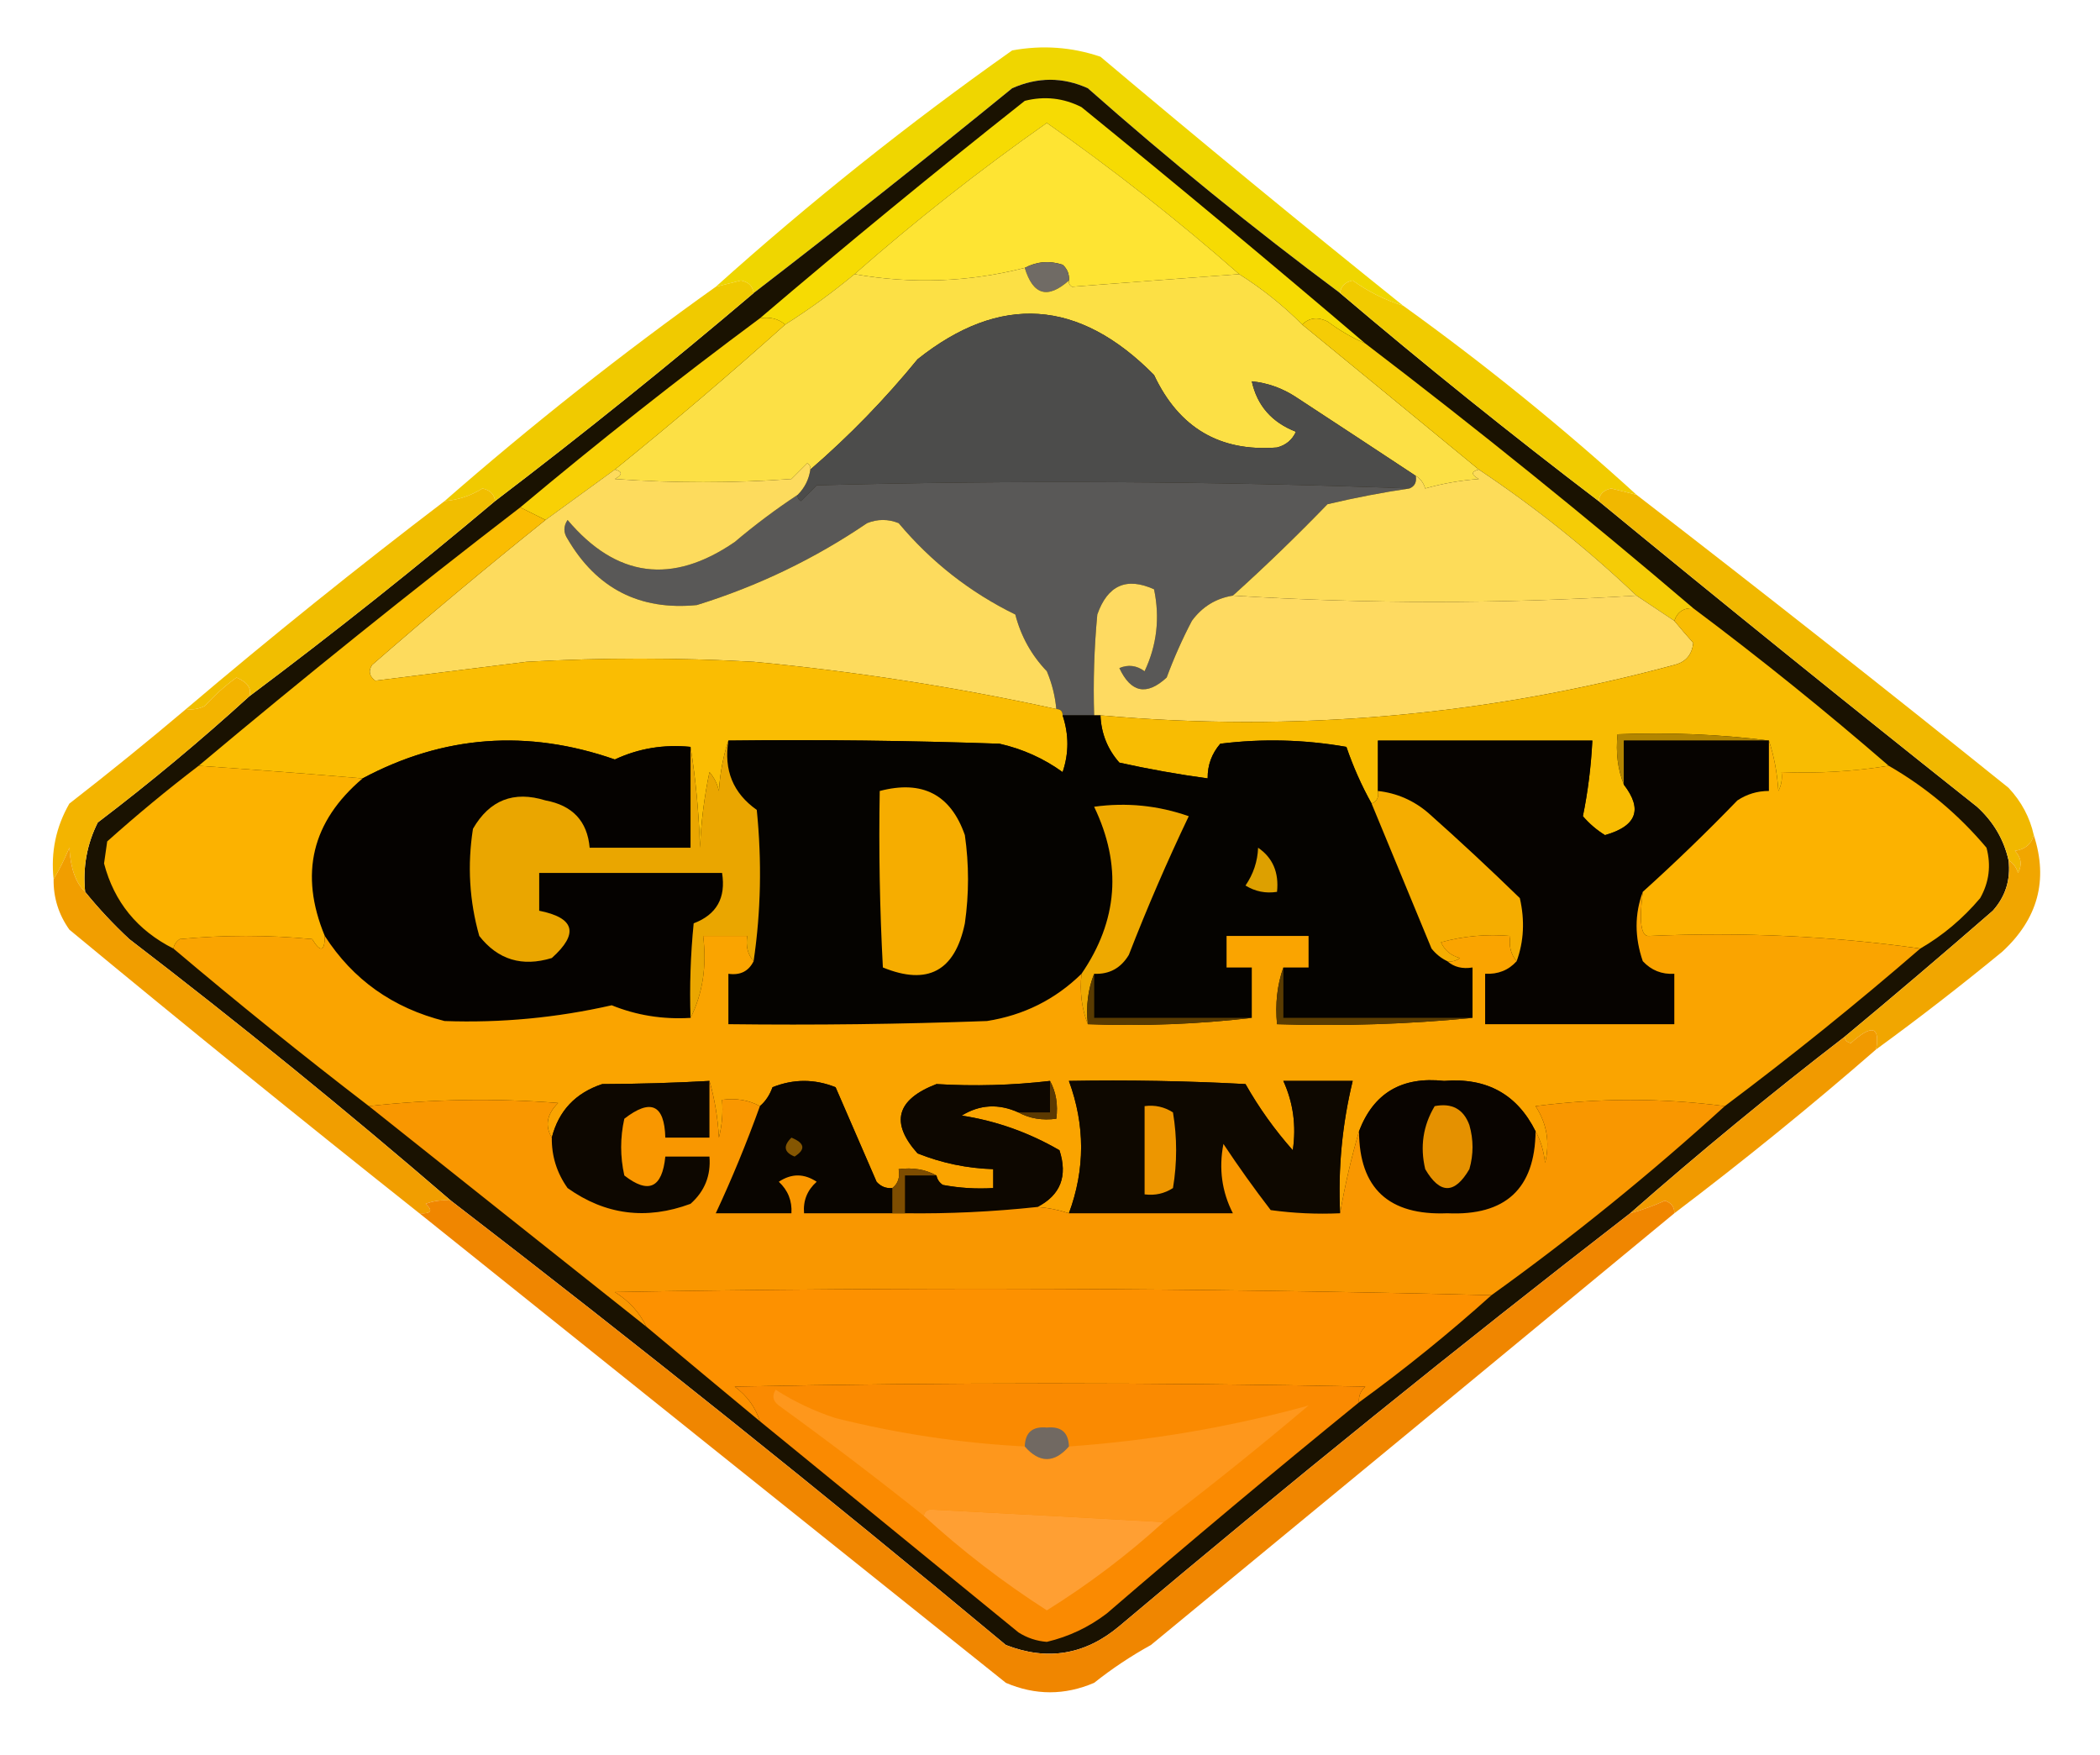 <svg width="639" height="534" viewBox="0 0 639 534" fill="none" xmlns="http://www.w3.org/2000/svg">
<path opacity="0.999" fill-rule="evenodd" clip-rule="evenodd" d="M426.959 93.003C421.392 91.258 416.274 88.701 411.608 85.333C409.28 85.807 408 87.085 407.77 89.168C381.387 69.528 355.8 48.755 331.013 26.847C323.43 23.409 315.754 23.409 307.986 26.847C282 48.031 255.776 68.805 229.31 89.168C229.08 87.085 227.8 85.807 225.473 85.333C222.884 85.996 220.324 86.635 217.797 87.25C246.393 61.562 276.456 37.592 307.986 15.342C317.172 13.657 326.126 14.296 334.851 17.259C365.358 42.971 396.061 68.219 426.959 93.003Z" fill="#EFD600"/>
<path fill-rule="evenodd" clip-rule="evenodd" d="M407.77 89.165C433.393 110.928 459.619 132.021 486.446 152.445C524.463 183.706 562.842 214.706 601.581 245.447C606.553 249.966 609.752 255.401 611.175 261.746C611.859 267.621 610.26 272.736 606.378 277.086C591.388 290.132 576.357 302.916 561.284 315.438C538.93 332.669 517.183 350.566 496.04 369.129C443.47 409.816 391.659 451.682 340.608 494.73C330.205 503.484 318.692 505.401 306.067 500.483C250.538 454.237 194.248 409.174 137.202 365.294C105.419 337.887 72.798 311.359 39.338 285.716C34.413 281.121 29.935 276.327 25.905 271.334C25.155 263.888 26.434 256.856 29.743 250.241C45.739 238.078 61.091 225.295 75.797 211.889C101.306 192.79 126.252 172.976 150.635 152.445C177.462 132.021 203.687 110.928 229.311 89.165C255.776 68.802 282 48.028 307.986 26.845C315.754 23.406 323.43 23.406 331.013 26.845C355.8 48.752 381.387 69.526 407.77 89.165Z" fill="#1A1201"/>
<path fill-rule="evenodd" clip-rule="evenodd" d="M415.446 104.508C411.426 102.759 407.588 100.522 403.932 97.797C400.927 96.33 398.369 96.649 396.257 98.755C390.413 92.913 384.018 87.8 377.067 83.415C358.446 67.056 338.936 51.715 318.54 37.393C298.144 51.715 278.634 67.056 260.013 83.415C253.261 89.016 246.224 94.129 238.905 98.755C236.856 96.963 234.298 96.324 231.229 96.838C257.607 74.364 284.472 52.312 311.824 30.682C317.838 29.167 323.595 29.806 329.094 32.599C358.243 56.309 387.027 80.279 415.446 104.508Z" fill="#F6DB03"/>
<path fill-rule="evenodd" clip-rule="evenodd" d="M377.068 83.412C360.116 84.665 343.166 85.943 326.216 87.247C325.451 86.809 325.132 86.17 325.257 85.33C325.422 83.42 324.781 81.822 323.338 80.536C319.312 79.236 315.474 79.556 311.824 81.495C294.773 85.84 277.503 86.48 260.014 83.412C278.635 67.053 298.145 51.712 318.541 37.391C338.937 51.712 358.447 67.053 377.068 83.412Z" fill="#FEE433"/>
<path fill-rule="evenodd" clip-rule="evenodd" d="M325.257 85.33C318.803 91.064 314.326 89.786 311.824 81.495C315.474 79.556 319.312 79.237 323.338 80.536C324.781 81.822 325.422 83.42 325.257 85.33Z" fill="#706B65"/>
<path fill-rule="evenodd" clip-rule="evenodd" d="M311.824 81.496C314.327 89.787 318.804 91.066 325.257 85.331C325.132 86.171 325.451 86.811 326.216 87.249C343.166 85.945 360.116 84.667 377.068 83.414C384.018 87.799 390.414 92.912 396.257 98.754C414.243 113.476 432.152 128.177 449.987 142.858C447.611 143.453 447.611 144.411 449.987 145.734C444.372 146.152 438.934 147.111 433.676 148.611C433.142 146.855 432.183 145.576 430.797 144.776C418.77 136.831 406.617 128.841 394.338 120.806C390.212 118.1 385.734 116.502 380.906 116.012C382.527 123.4 387.006 128.514 394.338 131.353C393.206 133.843 391.287 135.441 388.581 136.147C371.207 137.52 358.734 130.169 351.162 114.095C328.281 90.93 304.295 89.332 279.203 109.301C269.28 121.452 258.408 132.638 246.581 142.858C246.706 142.018 246.387 141.379 245.622 140.941C244.023 142.538 242.423 144.137 240.824 145.734C222.915 147.013 205.004 147.013 187.095 145.734C189.471 144.411 189.471 143.453 187.095 142.858C204.722 128.611 221.992 113.91 238.906 98.754C246.224 94.128 253.261 89.014 260.014 83.414C277.503 86.481 294.773 85.842 311.824 81.496Z" fill="#FCE045"/>
<path opacity="0.999" fill-rule="evenodd" clip-rule="evenodd" d="M229.311 89.167C203.688 110.93 177.463 132.023 150.636 152.447C150.405 150.364 149.126 149.086 146.798 148.612C143.295 150.819 139.457 152.097 135.284 152.447C161.725 129.333 189.229 107.601 217.798 87.25C220.325 86.634 222.885 85.995 225.473 85.332C227.801 85.806 229.081 87.084 229.311 89.167Z" fill="#F0CA00"/>
<path opacity="0.998" fill-rule="evenodd" clip-rule="evenodd" d="M426.96 93.002C451.758 110.82 475.424 129.996 497.96 150.529C495.432 149.914 492.873 149.274 490.284 148.612C487.956 149.086 486.676 150.364 486.446 152.447C459.62 132.023 433.394 110.93 407.771 89.167C408.001 87.084 409.281 85.806 411.608 85.332C416.275 88.7 421.393 91.257 426.96 93.002Z" fill="#F1CB00"/>
<path fill-rule="evenodd" clip-rule="evenodd" d="M231.229 96.836C234.298 96.322 236.856 96.961 238.905 98.753C221.992 113.909 204.722 128.61 187.094 142.857C180.058 147.971 173.022 153.084 165.986 158.198C163.428 156.919 160.869 155.641 158.311 154.363C182.055 134.47 206.36 115.294 231.229 96.836Z" fill="#F8D005"/>
<path fill-rule="evenodd" clip-rule="evenodd" d="M396.257 98.753C398.37 96.647 400.927 96.327 403.933 97.794C407.588 100.519 411.426 102.757 415.446 104.505C449.426 130.436 482.689 157.282 515.23 185.043C512.3 184.903 510.381 186.182 509.473 188.878C505.635 186.322 501.797 183.765 497.96 181.208C483.094 167.063 467.103 154.279 449.987 142.857C432.152 128.176 414.243 113.474 396.257 98.753Z" fill="#F5CC06"/>
<path fill-rule="evenodd" clip-rule="evenodd" d="M430.797 144.775C431.127 146.677 430.486 147.955 428.878 148.61C369.077 146.378 308.952 146.059 248.5 147.652C246.901 149.249 245.301 150.848 243.703 152.445C242.937 152.007 242.618 151.368 242.743 150.528C244.854 148.409 246.134 145.852 246.581 142.858C258.407 132.638 269.28 121.452 279.203 109.3C304.294 89.332 328.281 90.93 351.162 114.094C358.734 130.169 371.207 137.519 388.581 136.146C391.287 135.441 393.206 133.843 394.338 131.352C387.006 128.513 382.527 123.4 380.905 116.012C385.733 116.501 390.212 118.099 394.338 120.806C406.617 128.841 418.769 136.831 430.797 144.775Z" fill="#4C4C4B"/>
<path fill-rule="evenodd" clip-rule="evenodd" d="M428.878 148.61C420.702 149.81 412.387 151.408 403.932 153.404C394.487 163.167 384.893 172.436 375.149 181.209C369.977 182.039 365.819 184.596 362.676 188.879C359.744 194.472 357.186 200.225 355 206.137C348.927 211.732 344.129 210.774 340.608 203.261C343.293 202.12 345.851 202.44 348.284 204.219C352.02 196.308 352.979 187.998 351.162 179.291C342.784 175.494 337.027 178.051 333.892 186.961C332.934 197.169 332.614 207.395 332.932 217.642C329.734 217.642 326.537 217.642 323.338 217.642C323.338 216.363 322.699 215.725 321.419 215.725C321.06 211.767 320.101 207.932 318.541 204.219C313.855 199.333 310.658 193.581 308.946 186.961C295.199 180.238 283.365 170.97 273.446 159.157C270.247 157.878 267.05 157.878 263.851 159.157C247.871 170.017 230.6 178.327 212.041 184.085C194.667 185.79 181.554 179.079 172.703 163.951C171.423 162.033 171.423 160.115 172.703 158.198C187.541 175.752 204.491 177.989 223.554 164.909C229.714 159.7 236.111 154.906 242.743 150.528C242.618 151.368 242.937 152.007 243.703 152.445C245.301 150.847 246.902 149.249 248.5 147.651C308.952 146.058 369.077 146.378 428.878 148.61Z" fill="#595857"/>
<path fill-rule="evenodd" clip-rule="evenodd" d="M449.986 142.859C467.103 154.282 483.093 167.065 497.959 181.211C456.835 183.753 415.899 183.753 375.148 181.211C384.893 172.438 394.487 163.169 403.932 153.406C412.387 151.41 420.702 149.812 428.878 148.612C430.486 147.957 431.127 146.678 430.797 144.777C432.183 145.578 433.142 146.856 433.675 148.612C438.933 147.112 444.372 146.153 449.986 145.736C447.611 144.413 447.611 143.454 449.986 142.859Z" fill="#FDDC59"/>
<path fill-rule="evenodd" clip-rule="evenodd" d="M150.635 152.445C126.253 172.976 101.307 192.79 75.798 211.889C76.697 209.54 75.418 207.622 71.96 206.136C68.475 208.658 65.277 211.534 62.365 214.765C60.546 215.691 58.627 216.01 56.608 215.724C82.232 193.962 108.457 172.868 135.284 152.445C139.457 152.095 143.295 150.817 146.798 148.609C149.126 149.083 150.405 150.362 150.635 152.445Z" fill="#F1BE00"/>
<path fill-rule="evenodd" clip-rule="evenodd" d="M246.581 142.859C246.134 145.854 244.854 148.411 242.743 150.529C236.111 154.908 229.714 159.701 223.554 164.911C204.491 177.991 187.54 175.753 172.703 158.199C171.423 160.117 171.423 162.035 172.703 163.952C181.554 179.081 194.666 185.792 212.04 184.087C230.6 178.328 247.87 170.019 263.851 159.158C267.05 157.88 270.247 157.88 273.446 159.158C283.365 170.972 295.199 180.24 308.946 186.963C310.657 193.582 313.854 199.335 318.54 204.221C320.1 207.933 321.06 211.769 321.419 215.726C291.038 209.08 260.336 204.286 229.311 201.345C206.284 200.066 183.257 200.066 160.23 201.345C144.774 203.283 129.422 205.201 114.176 207.097C112.351 205.721 112.032 204.123 113.216 202.303C130.61 187.14 148.2 172.439 165.986 158.199C173.022 153.086 180.058 147.973 187.094 142.859C189.471 143.453 189.471 144.412 187.094 145.735C205.004 147.014 222.915 147.014 240.824 145.735C242.423 144.137 244.023 142.539 245.621 140.941C246.387 141.379 246.706 142.019 246.581 142.859Z" fill="#FDDB5D"/>
<path fill-rule="evenodd" clip-rule="evenodd" d="M375.149 181.209C415.899 183.752 456.835 183.752 497.96 181.209C501.797 183.766 505.635 186.323 509.473 188.879C511.308 191.103 513.227 193.34 515.23 195.591C514.869 199.2 512.95 201.436 509.473 202.302C452.165 217.794 393.958 222.907 334.852 217.643C334.213 217.643 333.572 217.643 332.933 217.643C332.614 207.395 332.935 197.169 333.892 186.962C337.028 178.051 342.784 175.495 351.162 179.292C352.98 187.998 352.02 196.308 348.284 204.22C345.851 202.44 343.293 202.12 340.608 203.261C344.129 210.774 348.927 211.733 355 206.138C357.186 200.226 359.744 194.473 362.676 188.879C365.819 184.596 369.977 182.04 375.149 181.209Z" fill="#FEDA61"/>
<path fill-rule="evenodd" clip-rule="evenodd" d="M497.96 150.527C535.903 179.793 573.64 209.515 611.176 239.694C615.091 243.883 617.65 248.677 618.852 254.075C618.121 256.819 616.202 258.417 613.095 258.869C615.046 260.881 615.367 263.119 614.054 265.581C613.521 263.824 612.561 262.547 611.176 261.746C609.752 255.4 606.553 249.966 601.581 245.446C562.842 214.706 524.464 183.706 486.446 152.445C486.677 150.362 487.956 149.083 490.284 148.609C492.873 149.272 495.433 149.911 497.96 150.527Z" fill="#F1B800"/>
<path fill-rule="evenodd" clip-rule="evenodd" d="M158.311 154.363C160.87 155.642 163.428 156.92 165.987 158.198C148.201 172.438 130.611 187.139 113.217 202.302C112.032 204.122 112.352 205.719 114.176 207.096C129.423 205.2 144.774 203.282 160.23 201.344C183.257 200.065 206.284 200.065 229.311 201.344C260.336 204.285 291.039 209.079 321.419 215.725C322.699 215.725 323.338 216.364 323.338 217.643C325.274 223.447 325.274 229.2 323.338 234.901C317.572 230.738 311.174 227.862 304.149 226.272C276.653 225.313 249.147 224.993 221.635 225.313C220.068 230.048 219.108 235.16 218.757 240.654C218.279 238.498 217.32 236.581 215.879 234.901C214.292 242.493 213.332 250.163 213 257.912C212.668 247.334 211.709 237.108 210.122 227.231C201.959 226.425 194.283 227.704 187.095 231.066C160.491 221.781 134.906 223.699 110.338 236.818C93.794 235.426 77.163 234.147 60.446 232.983C92.466 206.107 125.088 179.9 158.311 154.363Z" fill="#FABD02"/>
<path fill-rule="evenodd" clip-rule="evenodd" d="M515.23 185.046C535.624 200.311 555.452 216.29 574.716 232.985C563.959 234.724 553.084 235.362 542.095 234.902C542.381 236.919 542.062 238.837 541.135 240.655C540.784 235.161 539.825 230.049 538.257 225.314C523.259 223.412 507.907 222.772 492.203 223.397C491.616 228.929 492.255 234.043 494.122 238.737C499.928 246.245 498.01 251.359 488.365 254.078C485.844 252.519 483.604 250.601 481.649 248.325C483.174 240.875 484.134 233.205 484.527 225.314C462.78 225.314 441.031 225.314 419.284 225.314C419.284 230.428 419.284 235.541 419.284 240.655C419.614 242.557 418.973 243.834 417.365 244.49C414.308 239.013 411.748 233.261 409.689 227.232C396.944 225 384.152 224.68 371.311 226.273C368.699 229.311 367.419 232.827 367.473 236.82C358.473 235.596 349.52 233.999 340.608 232.026C337.007 227.949 335.088 223.155 334.852 217.644C393.958 222.908 452.165 217.796 509.473 202.304C512.95 201.437 514.869 199.201 515.23 195.592C513.227 193.341 511.308 191.104 509.473 188.881C510.381 186.184 512.3 184.906 515.23 185.046Z" fill="#F8BC02"/>
<path fill-rule="evenodd" clip-rule="evenodd" d="M323.338 217.645C326.537 217.645 329.734 217.645 332.932 217.645C333.571 217.645 334.212 217.645 334.851 217.645C335.087 223.156 337.006 227.95 340.608 232.026C349.52 233.999 358.473 235.597 367.473 236.82C367.419 232.828 368.699 229.311 371.311 226.274C384.152 224.68 396.944 225 409.689 227.232C411.748 233.261 414.308 239.014 417.365 244.49C423.417 259.15 429.494 273.852 435.595 288.594C436.953 290.284 438.554 291.561 440.392 292.429C442.441 294.22 444.999 294.861 448.068 294.347C448.068 299.461 448.068 304.573 448.068 309.688C428.878 309.688 409.689 309.688 390.5 309.688C390.5 304.573 390.5 299.461 390.5 294.347C393.058 294.347 395.618 294.347 398.176 294.347C398.176 291.15 398.176 287.956 398.176 284.759C389.861 284.759 381.544 284.759 373.23 284.759C373.23 287.956 373.23 291.15 373.23 294.347C375.788 294.347 378.347 294.347 380.905 294.347C380.905 299.461 380.905 304.573 380.905 309.688C364.915 309.688 348.923 309.688 332.932 309.688C332.932 305.214 332.932 300.738 332.932 296.265C337.544 296.47 341.061 294.552 343.486 290.512C349.034 276.226 355.111 262.165 361.716 248.326C352.344 245.048 342.75 244.09 332.932 245.449C341.449 263.166 340.171 280.105 329.095 296.265C321.11 304.09 311.515 308.884 300.311 310.646C274.093 311.605 247.869 311.925 221.635 311.605C221.635 306.491 221.635 301.379 221.635 296.265C225.243 296.784 227.801 295.505 229.311 292.429C231.529 277.428 231.85 262.088 230.27 246.408C223.063 241.332 220.184 234.302 221.635 225.315C249.147 224.995 276.652 225.315 304.149 226.274C311.174 227.863 317.571 230.74 323.338 234.903C325.274 229.202 325.274 223.449 323.338 217.645Z" fill="#050300"/>
<path fill-rule="evenodd" clip-rule="evenodd" d="M538.257 225.313C523.545 225.313 508.834 225.313 494.122 225.313C494.122 229.787 494.122 234.263 494.122 238.736C492.255 234.042 491.616 228.928 492.203 223.396C507.907 222.771 523.259 223.411 538.257 225.313Z" fill="#B28500"/>
<path fill-rule="evenodd" clip-rule="evenodd" d="M210.122 227.229C210.122 237.456 210.122 247.684 210.122 257.91C199.888 257.91 189.653 257.91 179.419 257.91C178.708 249.841 174.231 245.047 165.987 243.529C156.328 240.524 148.972 243.4 143.919 252.158C142.186 263.243 142.826 274.108 145.838 284.756C151.508 291.999 158.864 294.235 167.906 291.468C176.194 284.039 174.914 279.245 164.068 277.086C164.068 273.251 164.068 269.416 164.068 265.581C182.618 265.581 201.166 265.581 219.717 265.581C220.939 273.165 218.061 278.279 211.081 280.921C210.124 290.488 209.803 300.076 210.122 309.685C201.696 310.195 193.702 308.918 186.135 305.85C169.348 309.662 152.398 311.259 135.284 310.643C119.539 306.686 107.386 298.057 98.825 284.756C91.021 265.918 94.859 249.939 110.338 236.817C134.906 223.697 160.491 221.78 187.095 231.065C194.283 227.703 201.959 226.424 210.122 227.229Z" fill="#050200"/>
<path fill-rule="evenodd" clip-rule="evenodd" d="M494.122 238.735C494.122 234.262 494.122 229.786 494.122 225.312C508.834 225.312 523.545 225.312 538.257 225.312C538.257 230.427 538.257 235.539 538.257 240.653C534.788 240.636 531.589 241.595 528.663 243.529C519.269 253.24 509.675 262.507 499.879 271.334C497.369 278.082 497.369 285.112 499.879 292.427C502.469 295.208 505.666 296.487 509.473 296.262C509.473 301.376 509.473 306.489 509.473 311.603C490.284 311.603 471.095 311.603 451.906 311.603C451.906 306.489 451.906 301.376 451.906 296.262C455.845 296.45 459.044 295.171 461.5 292.427C463.69 286.406 464.01 280.015 462.46 273.252C453.368 264.4 444.094 255.771 434.636 247.364C430.187 243.543 425.072 241.307 419.284 240.653C419.284 235.539 419.284 230.427 419.284 225.312C441.031 225.312 462.78 225.312 484.527 225.312C484.134 233.203 483.175 240.874 481.649 248.323C483.604 250.599 485.844 252.517 488.365 254.076C498.01 251.357 499.929 246.243 494.122 238.735Z" fill="#060300"/>
<path opacity="0.999" fill-rule="evenodd" clip-rule="evenodd" d="M75.798 211.889C61.091 225.295 45.74 238.078 29.744 250.241C26.435 256.856 25.156 263.888 25.906 271.334C23.055 268.667 21.456 264.193 21.108 257.911C19.656 261.391 18.057 264.586 16.311 267.499C15.418 259.269 17.018 251.598 21.108 244.488C33.176 235.115 45.01 225.527 56.608 215.725C58.627 216.01 60.546 215.692 62.365 214.766C65.277 211.535 68.475 208.658 71.96 206.137C75.418 207.623 76.697 209.54 75.798 211.889Z" fill="#F3B400"/>
<path fill-rule="evenodd" clip-rule="evenodd" d="M419.284 240.652C425.072 241.306 430.187 243.542 434.636 247.364C444.094 255.77 453.368 264.399 462.46 273.251C464.01 280.014 463.69 286.405 461.5 292.427C459.708 290.379 459.067 287.822 459.581 284.756C452.432 284.137 445.395 284.777 438.473 286.674C439.606 289.165 441.524 290.762 444.23 291.468C443.09 292.358 441.81 292.678 440.392 292.427C438.554 291.558 436.954 290.281 435.595 288.591C429.495 273.849 423.418 259.147 417.365 244.487C418.973 243.832 419.614 242.555 419.284 240.652Z" fill="#F5AD00"/>
<path fill-rule="evenodd" clip-rule="evenodd" d="M538.257 225.312C539.824 230.047 540.784 235.159 541.135 240.653C542.062 238.835 542.38 236.918 542.094 234.9C553.084 235.361 563.959 234.722 574.716 232.983C586.055 239.514 595.97 247.823 604.459 257.911C605.908 263.286 605.269 268.4 602.54 273.252C597.269 279.491 591.192 284.604 584.311 288.592C557.521 284.79 530.017 283.511 501.797 284.757C499.341 285.02 498.702 280.544 499.878 271.334C509.674 262.507 519.269 253.24 528.662 243.529C531.588 241.595 534.787 240.636 538.257 240.653C538.257 235.539 538.257 230.427 538.257 225.312Z" fill="#FCB200"/>
<path fill-rule="evenodd" clip-rule="evenodd" d="M60.446 232.984C77.163 234.148 93.794 235.427 110.338 236.82C94.858 249.941 91.021 265.92 98.824 284.759C98.803 289.554 97.524 289.875 94.986 285.717C81.554 284.438 68.122 284.438 54.689 285.717C53.622 286.452 52.983 287.411 52.77 288.594C41.772 283.05 34.735 274.421 31.662 262.707C31.982 260.469 32.302 258.233 32.622 255.995C41.654 247.918 50.928 240.248 60.446 232.984Z" fill="#FCB200"/>
<path fill-rule="evenodd" clip-rule="evenodd" d="M221.635 225.312C220.185 234.3 223.063 241.33 230.271 246.406C231.85 262.086 231.529 277.426 229.311 292.427C227.519 290.379 226.878 287.823 227.392 284.757C222.915 284.757 218.437 284.757 213.96 284.757C215.105 293.95 213.825 302.259 210.122 309.685C209.803 300.076 210.124 290.489 211.081 280.922C218.06 278.279 220.939 273.165 219.717 265.581C201.166 265.581 182.617 265.581 164.068 265.581C164.068 269.416 164.068 273.252 164.068 277.087C174.914 279.246 176.194 284.04 167.906 291.468C158.864 294.235 151.508 292 145.838 284.757C142.826 274.109 142.186 263.244 143.919 252.158C148.972 243.401 156.328 240.525 165.987 243.529C174.231 245.048 178.708 249.842 179.419 257.911C189.653 257.911 199.888 257.911 210.122 257.911C210.122 247.685 210.122 237.456 210.122 227.23C211.709 237.107 212.668 247.334 213 257.911C213.332 250.162 214.292 242.492 215.879 234.9C217.32 236.58 218.279 238.498 218.757 240.653C219.108 235.159 220.068 230.047 221.635 225.312Z" fill="#EAA600"/>
<path fill-rule="evenodd" clip-rule="evenodd" d="M267.689 240.653C280.653 237.243 289.288 241.719 293.594 254.076C294.874 263.025 294.874 271.972 293.594 280.921C290.591 295.449 282.276 299.923 268.648 294.344C267.689 276.459 267.37 258.561 267.689 240.653Z" fill="#F6AD00"/>
<path fill-rule="evenodd" clip-rule="evenodd" d="M332.932 296.265C331.065 300.959 330.426 306.073 331.014 311.605C329.146 306.911 328.507 301.797 329.095 296.265C340.171 280.106 341.449 263.166 332.932 245.45C342.75 244.09 352.344 245.049 361.716 248.326C355.111 262.165 349.034 276.226 343.487 290.512C341.061 294.553 337.544 296.47 332.932 296.265Z" fill="#EEA900"/>
<path fill-rule="evenodd" clip-rule="evenodd" d="M382.824 257.914C387.278 260.963 389.197 265.437 388.581 271.337C385.15 271.884 381.951 271.245 378.986 269.419C381.379 265.924 382.659 262.089 382.824 257.914Z" fill="#DDA000"/>
<path opacity="0.998" fill-rule="evenodd" clip-rule="evenodd" d="M618.852 254.078C623.307 267.741 620.109 279.566 609.257 289.553C596.704 299.873 583.91 309.779 570.879 319.275C572.12 312.215 569.562 311.576 563.203 317.358C562.038 317.12 561.399 316.481 561.284 315.44C576.357 302.918 591.388 290.134 606.379 277.089C610.261 272.738 611.859 267.624 611.176 261.748C612.562 262.55 613.521 263.827 614.054 265.584C615.367 263.121 615.047 260.884 613.095 258.872C616.202 258.419 618.121 256.822 618.852 254.078Z" fill="#F1A600"/>
<path fill-rule="evenodd" clip-rule="evenodd" d="M499.879 271.336C498.702 280.546 499.341 285.022 501.798 284.759C530.017 283.512 557.521 284.791 584.311 288.594C565.083 305.242 545.255 321.223 524.825 336.533C505.75 334.029 486.561 334.029 467.257 336.533C470.707 341.881 471.667 347.634 470.135 353.791C469.755 350.182 468.796 346.988 467.257 344.203C461.646 332.922 452.372 327.808 439.433 328.863C426.57 327.44 417.935 332.554 413.527 344.203C411.142 352.422 409.223 360.731 407.771 369.132C407.126 355.446 408.406 342.023 411.608 328.863C404.572 328.863 397.537 328.863 390.5 328.863C393.523 335.494 394.482 342.524 393.379 349.956C387.875 343.751 383.078 337.039 378.987 329.822C361.089 328.863 343.178 328.545 325.257 328.863C330.206 342.336 330.206 355.759 325.257 369.132C322.154 368.1 318.955 367.461 315.662 367.214C322.701 363.586 324.94 357.833 322.379 349.956C313.024 344.533 303.109 341.018 292.635 339.409C298.104 336.036 303.861 335.716 309.906 338.451C313.293 340.293 317.13 340.934 321.419 340.368C321.985 336.082 321.344 332.247 319.5 328.863C308.044 330.199 296.531 330.52 284.96 329.822C272.752 334.523 270.833 341.555 279.203 350.915C286.583 353.86 294.259 355.457 302.23 355.709C302.23 357.626 302.23 359.544 302.23 361.461C297.074 361.776 291.956 361.456 286.879 360.503C285.812 359.768 285.173 358.809 284.96 357.626C281.573 355.783 277.735 355.143 273.446 355.709C273.901 358.184 273.262 360.102 271.527 361.461C269.616 361.626 268.018 360.986 266.73 359.544C262.572 349.956 258.415 340.368 254.257 330.78C247.861 328.224 241.464 328.224 235.068 330.78C234.22 333.156 232.94 335.074 231.23 336.533C227.843 334.69 224.005 334.05 219.716 334.616C220.027 338.502 219.707 342.338 218.757 346.121C218.41 339.994 217.45 334.242 215.879 328.863C205.129 329.465 194.256 329.785 183.257 329.822C175.105 332.531 169.988 337.964 167.906 346.121C165.748 342.522 166.387 339.007 169.825 335.574C150.545 334.073 131.356 334.391 112.257 336.533C92.002 320.993 72.173 305.012 52.77 288.594C52.983 287.411 53.623 286.452 54.689 285.718C68.122 284.439 81.554 284.439 94.987 285.718C97.524 289.875 98.804 289.555 98.825 284.759C107.385 298.059 119.539 306.688 135.284 310.646C152.398 311.262 169.348 309.664 186.135 305.852C193.702 308.92 201.696 310.197 210.122 309.687C213.825 302.26 215.105 293.952 213.96 284.759C218.437 284.759 222.915 284.759 227.392 284.759C226.878 287.825 227.519 290.381 229.311 292.429C227.801 295.505 225.243 296.784 221.635 296.264C221.635 301.378 221.635 306.491 221.635 311.605C247.869 311.925 274.093 311.605 300.311 310.646C311.516 308.884 321.11 304.09 329.095 296.264C328.508 301.796 329.147 306.911 331.014 311.605C347.994 312.23 364.626 311.591 380.906 309.687C380.906 304.573 380.906 299.461 380.906 294.347C378.348 294.347 375.788 294.347 373.23 294.347C373.23 291.15 373.23 287.955 373.23 284.759C381.545 284.759 389.861 284.759 398.176 284.759C398.176 287.955 398.176 291.15 398.176 294.347C395.618 294.347 393.058 294.347 390.5 294.347C388.625 299.691 387.986 305.444 388.581 311.605C408.757 312.234 428.585 311.593 448.068 309.687C448.068 304.573 448.068 299.461 448.068 294.347C444.999 294.861 442.442 294.22 440.392 292.429C441.81 292.68 443.09 292.36 444.23 291.47C441.524 290.765 439.605 289.167 438.473 286.676C445.395 284.78 452.431 284.14 459.581 284.759C459.067 287.825 459.708 290.381 461.5 292.429C459.044 295.173 455.845 296.452 451.906 296.264C451.906 301.378 451.906 306.491 451.906 311.605C471.095 311.605 490.284 311.605 509.473 311.605C509.473 306.491 509.473 301.378 509.473 296.264C505.666 296.489 502.469 295.21 499.879 292.429C497.369 285.114 497.369 278.084 499.879 271.336Z" fill="#FAA400"/>
<path fill-rule="evenodd" clip-rule="evenodd" d="M332.933 296.262C332.933 300.735 332.933 305.211 332.933 309.685C348.923 309.685 364.915 309.685 380.905 309.685C364.625 311.589 347.994 312.227 331.014 311.602C330.426 306.07 331.065 300.956 332.933 296.262Z" fill="#593B01"/>
<path fill-rule="evenodd" clip-rule="evenodd" d="M390.5 294.348C390.5 299.462 390.5 304.574 390.5 309.688C409.689 309.688 428.879 309.688 448.068 309.688C428.585 311.594 408.757 312.235 388.581 311.606C387.986 305.445 388.625 299.692 390.5 294.348Z" fill="#5A3C01"/>
<path fill-rule="evenodd" clip-rule="evenodd" d="M215.878 328.863C215.878 334.616 215.878 340.369 215.878 346.121C211.401 346.121 206.922 346.121 202.446 346.121C202.177 336.06 198.021 334.142 189.973 340.369C188.693 346.121 188.693 351.874 189.973 357.627C197.334 363.366 201.492 361.448 202.446 351.874C206.922 351.874 211.401 351.874 215.878 351.874C216.352 357.636 214.433 362.43 210.121 366.256C196.679 371.239 184.206 369.642 172.702 361.462C169.427 356.842 167.828 351.73 167.905 346.121C169.987 337.964 175.104 332.532 183.256 329.822C194.256 329.786 205.128 329.465 215.878 328.863Z" fill="#0D0700"/>
<path fill-rule="evenodd" clip-rule="evenodd" d="M271.527 361.461C271.527 364.017 271.527 366.576 271.527 369.132C262.571 369.132 253.617 369.132 244.662 369.132C244.332 365.312 245.612 362.117 248.5 359.544C244.662 356.988 240.824 356.988 236.986 359.544C239.768 362.133 241.048 365.327 240.824 369.132C233.148 369.132 225.473 369.132 217.797 369.132C222.673 358.704 227.152 347.839 231.229 336.533C232.939 335.074 234.219 333.156 235.067 330.78C241.463 328.224 247.861 328.224 254.256 330.78C258.415 340.368 262.571 349.956 266.729 359.544C268.017 360.986 269.615 361.626 271.527 361.461Z" fill="#090500"/>
<path fill-rule="evenodd" clip-rule="evenodd" d="M319.5 328.863C319.5 332.06 319.5 335.255 319.5 338.451C316.301 338.451 313.104 338.451 309.905 338.451C303.861 335.717 298.104 336.037 292.635 339.41C303.109 341.019 313.024 344.534 322.378 349.956C324.94 357.834 322.701 363.587 315.662 367.215C302.199 368.666 288.767 369.305 275.365 369.132C275.365 365.297 275.365 361.462 275.365 357.627C278.564 357.627 281.761 357.627 284.959 357.627C285.172 358.81 285.811 359.769 286.878 360.503C291.956 361.456 297.074 361.776 302.23 361.462C302.23 359.544 302.23 357.627 302.23 355.709C294.258 355.458 286.583 353.861 279.203 350.915C270.832 341.556 272.751 334.524 284.959 329.822C296.531 330.52 308.044 330.2 319.5 328.863Z" fill="#0D0700"/>
<path fill-rule="evenodd" clip-rule="evenodd" d="M407.77 369.13C400.705 369.447 393.67 369.128 386.662 368.172C381.629 361.629 376.832 354.917 372.27 348.037C370.829 355.525 371.789 362.555 375.149 369.13C358.517 369.13 341.888 369.13 325.257 369.13C330.206 355.757 330.206 342.334 325.257 328.861C343.178 328.543 361.089 328.861 378.987 329.82C383.078 337.038 387.875 343.749 393.378 349.955C394.482 342.522 393.522 335.492 390.5 328.861C397.537 328.861 404.572 328.861 411.608 328.861C408.406 342.022 407.126 355.445 407.77 369.13Z" fill="#0E0800"/>
<path fill-rule="evenodd" clip-rule="evenodd" d="M467.257 344.202C467.071 361.638 458.117 369.949 440.392 369.13C422.575 369.851 413.619 361.542 413.527 344.202C417.935 332.552 426.57 327.438 439.433 328.861C452.372 327.807 461.646 332.921 467.257 344.202Z" fill="#090400"/>
<path opacity="0.999" fill-rule="evenodd" clip-rule="evenodd" d="M25.906 271.337C29.936 276.33 34.413 281.124 39.338 285.719C72.799 311.362 105.42 337.89 137.203 365.298C134.568 364.997 132.009 365.317 129.527 366.256C131.853 368.379 131.213 369.338 127.609 369.133C91.867 340.778 56.367 312.014 21.109 282.842C17.833 278.223 16.234 273.111 16.311 267.502C18.057 264.589 19.656 261.394 21.109 257.914C21.456 264.196 23.055 268.67 25.906 271.337Z" fill="#F19E00"/>
<path fill-rule="evenodd" clip-rule="evenodd" d="M319.5 328.863C321.344 332.248 321.985 336.083 321.419 340.369C317.13 340.934 313.292 340.294 309.905 338.451C313.104 338.451 316.301 338.451 319.5 338.451C319.5 335.255 319.5 332.06 319.5 328.863Z" fill="#5B3901"/>
<path opacity="0.999" fill-rule="evenodd" clip-rule="evenodd" d="M570.879 319.275C551.014 336.562 530.545 353.182 509.473 369.132C509.531 367.22 508.572 365.941 506.595 365.297C503.141 366.869 499.622 368.146 496.041 369.132C517.184 350.568 538.931 332.671 561.284 315.44C561.399 316.481 562.038 317.12 563.203 317.358C569.562 311.576 572.12 312.215 570.879 319.275Z" fill="#F19A00"/>
<path fill-rule="evenodd" clip-rule="evenodd" d="M215.878 328.863C217.45 334.242 218.41 339.995 218.757 346.121C219.707 342.338 220.027 338.503 219.716 334.616C224.005 334.05 227.843 334.691 231.23 336.534C227.152 347.839 222.673 358.704 217.797 369.132C225.473 369.132 233.149 369.132 240.824 369.132C241.049 365.328 239.769 362.133 236.987 359.544C240.824 356.988 244.662 356.988 248.5 359.544C245.612 362.118 244.332 365.312 244.662 369.132C253.618 369.132 262.572 369.132 271.527 369.132C272.807 369.132 274.085 369.132 275.365 369.132C288.767 369.305 302.199 368.666 315.662 367.215C318.955 367.462 322.154 368.1 325.257 369.132C341.888 369.132 358.517 369.132 375.149 369.132C371.789 362.557 370.829 355.527 372.27 348.039C376.832 354.919 381.629 361.631 386.662 368.173C393.67 369.13 400.705 369.448 407.77 369.132C409.223 360.731 411.142 352.422 413.527 344.204C413.619 361.544 422.575 369.853 440.392 369.132C458.117 369.951 467.071 361.64 467.257 344.204C468.796 346.988 469.755 350.183 470.135 353.792C471.667 347.634 470.707 341.882 467.257 336.534C486.561 334.029 505.75 334.029 524.824 336.534C502.289 357.067 478.623 376.242 453.824 394.06C365.049 391.834 276.14 391.514 187.095 393.102C191.443 395.836 194.64 399.353 196.689 403.648C168.47 381.255 140.326 358.885 112.257 336.534C131.356 334.392 150.545 334.073 169.824 335.575C166.387 339.007 165.747 342.522 167.905 346.121C167.828 351.73 169.428 356.842 172.703 361.462C184.206 369.642 196.68 371.239 210.122 366.256C214.434 362.43 216.352 357.636 215.878 351.874C211.402 351.874 206.923 351.874 202.446 351.874C201.492 361.448 197.334 363.366 189.973 357.627C188.694 351.874 188.694 346.121 189.973 340.369C198.021 334.142 202.177 336.06 202.446 346.121C206.923 346.121 211.402 346.121 215.878 346.121C215.878 340.369 215.878 334.616 215.878 328.863Z" fill="#F99700"/>
<path fill-rule="evenodd" clip-rule="evenodd" d="M240.824 346.121C244.902 347.786 245.22 349.703 241.783 351.874C238.554 350.578 238.233 348.66 240.824 346.121Z" fill="#845601"/>
<path fill-rule="evenodd" clip-rule="evenodd" d="M436.554 336.534C441.808 335.508 445.327 337.425 447.108 342.286C448.388 346.76 448.388 351.236 447.108 355.709C442.631 363.38 438.153 363.38 433.676 355.709C432.05 348.86 433.01 342.467 436.554 336.534Z" fill="#E59100"/>
<path fill-rule="evenodd" clip-rule="evenodd" d="M348.284 336.53C351.439 336.12 354.317 336.76 356.919 338.448C358.199 346.118 358.199 353.788 356.919 361.459C354.317 363.146 351.439 363.787 348.284 363.376C348.284 354.427 348.284 345.48 348.284 336.53Z" fill="#ED9600"/>
<path fill-rule="evenodd" clip-rule="evenodd" d="M284.96 357.624C281.761 357.624 278.564 357.624 275.365 357.624C275.365 361.46 275.365 365.295 275.365 369.13C274.085 369.13 272.807 369.13 271.527 369.13C271.527 366.574 271.527 364.016 271.527 361.46C273.262 360.1 273.901 358.182 273.446 355.707C277.735 355.141 281.573 355.782 284.96 357.624Z" fill="#7E4D00"/>
<path opacity="0.999" fill-rule="evenodd" clip-rule="evenodd" d="M137.203 365.297C194.249 409.177 250.538 454.239 306.068 500.485C318.692 505.404 330.206 503.486 340.608 494.732C391.659 451.685 443.47 409.819 496.041 369.132C499.622 368.146 503.141 366.869 506.595 365.297C508.571 365.941 509.531 367.22 509.473 369.132C456.519 412.881 403.428 456.665 350.203 500.485C344.116 503.845 338.359 507.68 332.933 511.99C323.977 515.826 315.023 515.826 306.068 511.99C246.447 464.333 186.961 416.714 127.608 369.132C131.213 369.337 131.853 368.378 129.527 366.256C132.009 365.316 134.568 364.996 137.203 365.297Z" fill="#F08600"/>
<path fill-rule="evenodd" clip-rule="evenodd" d="M413.527 426.659C387.746 447.611 362.159 469.024 336.77 490.898C331.309 495.065 325.233 497.941 318.54 499.527C315.418 499.287 312.54 498.328 309.905 496.65C283.622 475.222 257.396 453.808 231.229 432.412C229.88 428.163 227.322 424.648 223.554 421.866C287.517 420.586 351.482 420.586 415.446 421.866C414.003 423.152 413.362 424.75 413.527 426.659Z" fill="#FA8A01"/>
<path fill-rule="evenodd" clip-rule="evenodd" d="M354.041 463.093C343.084 473.066 331.252 482.015 318.541 489.939C305.185 481.373 292.712 471.785 281.122 461.175C281.237 460.134 281.876 459.496 283.041 459.258C306.953 460.5 330.621 461.779 354.041 463.093Z" fill="#FF9F33"/>
<path fill-rule="evenodd" clip-rule="evenodd" d="M311.824 440.082C316.301 445.196 320.78 445.196 325.256 440.082C350.174 438.316 374.479 434.163 398.175 427.618C383.705 439.852 368.992 451.678 354.04 463.093C330.62 461.78 306.952 460.5 283.04 459.258C281.875 459.496 281.236 460.134 281.121 461.175C266.718 449.668 252.005 438.483 236.986 427.618C235.161 426.241 234.843 424.644 236.027 422.824C241.726 426.47 247.801 429.346 254.256 431.453C273.194 436.188 292.383 439.064 311.824 440.082Z" fill="#FE971C"/>
<path fill-rule="evenodd" clip-rule="evenodd" d="M325.257 440.08C320.78 445.194 316.301 445.194 311.824 440.08C311.937 435.819 314.175 433.902 318.54 434.328C322.906 433.902 325.143 435.819 325.257 440.08Z" fill="#716962"/>
<path fill-rule="evenodd" clip-rule="evenodd" d="M453.824 394.059C440.995 405.595 427.562 416.46 413.527 426.658C413.362 424.748 414.003 423.151 415.446 421.864C351.483 420.585 287.518 420.585 223.554 421.864C227.323 424.646 229.881 428.161 231.23 432.41C219.64 422.804 208.126 413.216 196.689 403.647C194.64 399.352 191.443 395.835 187.095 393.1C276.14 391.513 365.05 391.833 453.824 394.059Z" fill="#FD9100"/>
</svg>
